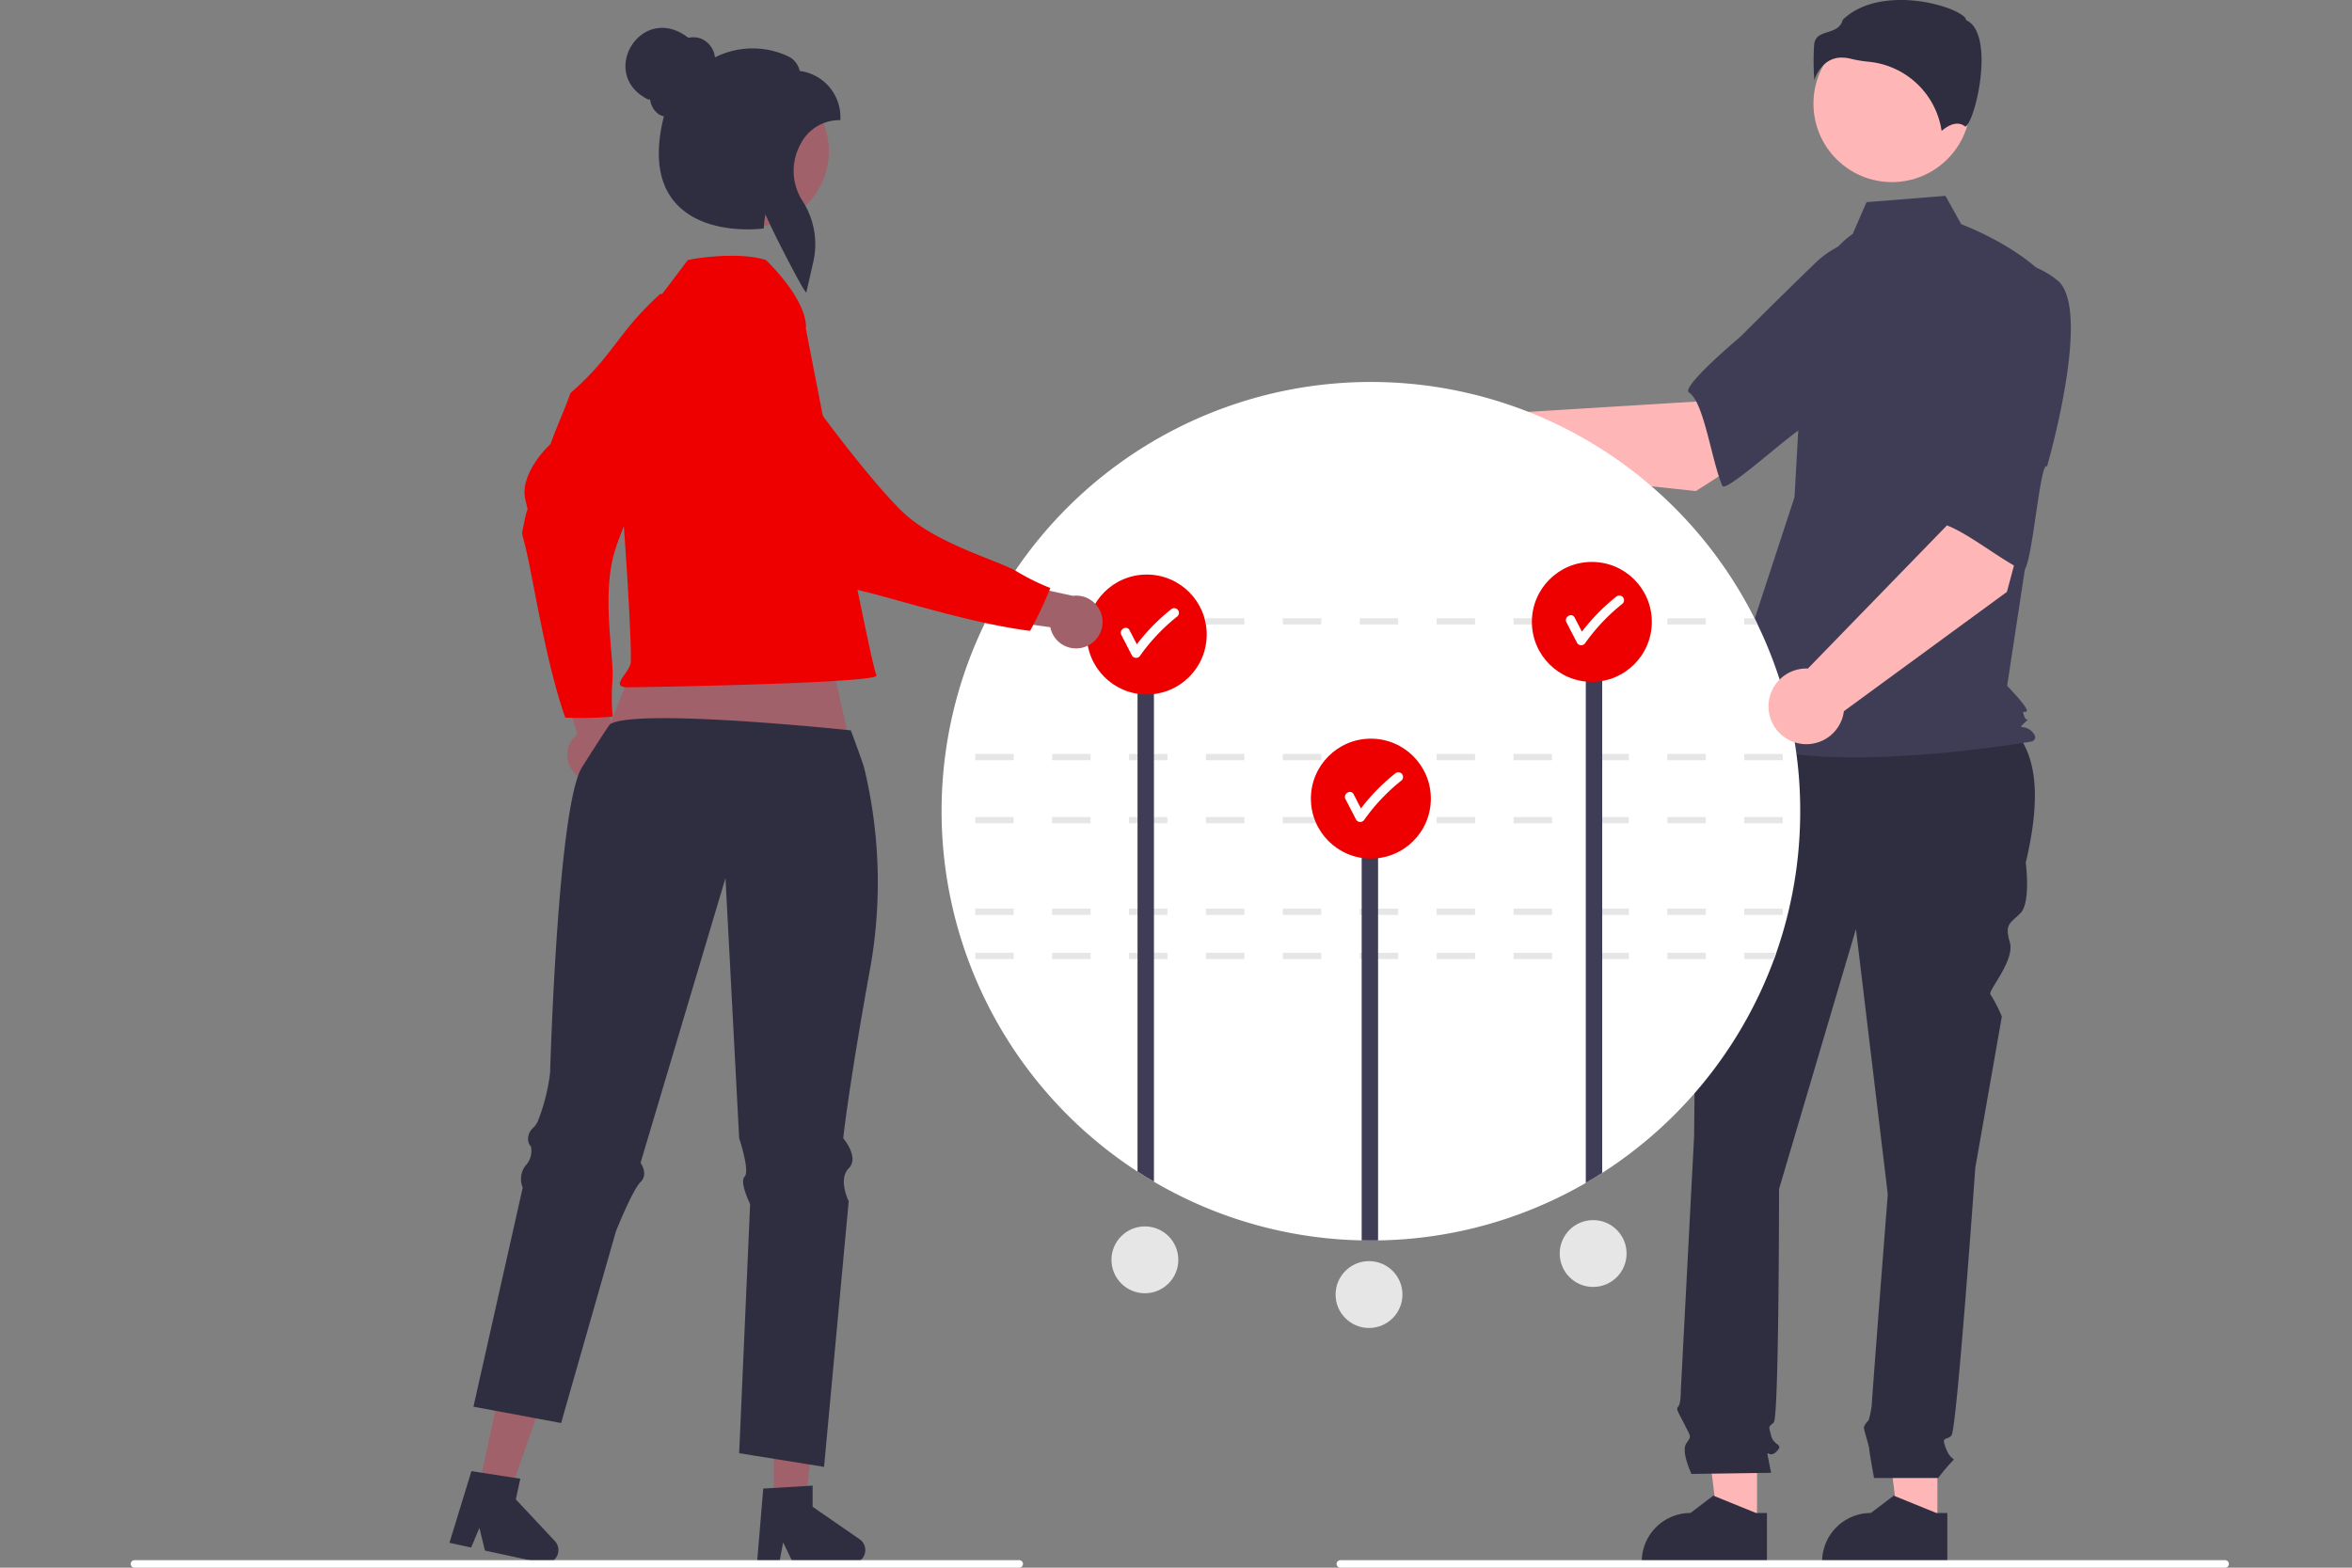 <svg xmlns="http://www.w3.org/2000/svg" width="270" height="180" viewBox="0 0 270 180"><rect x="0" y="0" width="270" height="180" fill="#808080" stroke="none"/><g transform="translate(-346 -3844)"><g transform="translate(361 3844)"><path d="M403.09,419.874a3.012,3.012,0,0,1,.2-4.614L399.914,405.1l5.371,1.443,2.379,9.425a3.028,3.028,0,0,1-4.575,3.9Z" transform="translate(-351.989 -330.967)" fill="#a0616a"/><path d="M407.583,292.759c.891.511,6.164-.755,7.194-.395-.568,3.469,2.519,2.167-.834,6.722S403.838,317.3,402.3,322.4s-.016,12.3-.245,14.717a25.1,25.1,0,0,0,.021,4.211,45.322,45.322,0,0,1-5.437.113c-1.962-5.552-3.281-13.455-4.177-17.822s-.929-2.521-.518-4.7.51-.6.079-2.686,1.314-4.714,2.927-6.211c.7-2,1.594-3.865,2.282-5.844C402.28,299.775,402.611,297.233,407.583,292.759Z" transform="translate(-346.748 -259.042)" fill="#e00"/><path d="M560.767,453.152H556.31l-2.12-17.191h6.578Z" transform="translate(-353.361 -277.976)" fill="#ffb6b6"/><path d="M817.855,682.183H803.484V682a5.594,5.594,0,0,1,5.593-5.594h0l2.625-1.992,4.9,1.992h1.255Z" transform="translate(-609.312 -502.686)" fill="#2f2e41"/><path d="M503.627,453.152H499.17l-2.12-17.191h6.578Z" transform="translate(-316.927 -277.976)" fill="#ffb6b6"/><path d="M760.715,682.183H746.344V682a5.594,5.594,0,0,1,5.593-5.594h0l2.625-1.992,4.9,1.992h1.254Z" transform="translate(-572.879 -502.686)" fill="#2f2e41"/><path d="M764.817,424.569l28.991.725c5.506,2.991,5.59,9.463,3.786,17.148,0,0,.609,4.568-.609,5.786s-1.827,1.218-1.218,3.35-2.609,5.613-2.218,6a15.75,15.75,0,0,1,1.3,2.522l-3.045,17.357s-2.131,30.147-2.741,30.756-1.218,0-.609,1.523,1.218.914.609,1.523a22.44,22.44,0,0,0-1.522,1.827h-7.362s-.555-3.045-.555-3.35-.609-2.131-.609-2.436.538-.843.538-.843a10.024,10.024,0,0,0,.375-1.9c0-.609,1.827-24.056,1.827-24.056L778.1,450.055,769.273,479.9s0,26.188-.609,26.8-.609.3-.3,1.523,1.523.913.609,1.827-1.218-.609-.914.913l.3,1.523-9.135.131s-1.218-2.567-.609-3.48.573-.664-.171-2.159-1.047-1.8-.743-2.1.3-1.924.3-1.924l1.523-29.136s.3-30.755.3-31.669a3.037,3.037,0,0,0-.253-1.37v-1.24l1.167-4.394Z" transform="translate(-580.046 -343.38)" fill="#2f2e41"/><circle cx="9.008" cy="9.008" r="9.008" transform="translate(193.178 2.893)" fill="#ffb6b6"/><path d="M786.073,266.947a9.3,9.3,0,0,0-3.768,5.43,51.474,51.474,0,0,0-2.211,12.3l-.7,12.493-8.717,26.6c7.555,6.392,35.952,1.453,35.952,1.453s.872-.291,0-1.162-1.72-.1-.848-.971.271.1-.02-.772,0-.291.291-.581-2.249-2.906-2.249-2.906l2.324-15.27,2.906-30.8c-3.487-4.358-10.5-6.928-10.5-6.928l-1.812-3.261-9.06.725Z" transform="translate(-588.391 -240.086)" fill="#3f3d56"/><path d="M804.042,207.141a4.254,4.254,0,0,1,1.033.136,14.7,14.7,0,0,0,2.022.339,9.368,9.368,0,0,1,8.388,7.946c.523-.456,1.714-1.3,2.691-.516h0c.015.012.023.019.058,0,.648-.308,1.8-4.093,1.834-7.426.018-1.769-.26-4.028-1.691-4.744l-.075-.038-.02-.082c-.1-.4-1.164-1.077-3.02-1.606-3.373-.961-8.3-1.1-11.134,1.655-.214.929-1.011,1.183-1.715,1.408-.78.249-1.453.464-1.56,1.421a29.346,29.346,0,0,0,.019,4.087,4.174,4.174,0,0,1,1.483-2.083,2.939,2.939,0,0,1,1.686-.5Z" transform="translate(-607.595 -200.527)" fill="#2f2e41"/><path d="M710.331,322.207l14.714-9.423-7.411-9.852-7.318,9-22.8,1.4a4.345,4.345,0,1,0-.243,6.4Z" transform="translate(-530.65 -265.822)" fill="#ffb6b6"/><path d="M790.305,282c.854,5.168-15.273,15.037-15.273,15.037,0-1.213-9.626,7.945-10.06,6.939-1.235-2.859-2.1-9.632-3.828-10.716-.987-.62,5.943-6.443,5.943-6.443s3.627-3.654,8.387-8.263a11.105,11.105,0,0,1,10.285-3.006S789.451,276.832,790.305,282Z" transform="translate(-582.254 -248.191)" fill="#3f3d56"/><path d="M623.1,370.853a49.2,49.2,0,0,1-2.74,16.246c-.083.243-.17.482-.257.725a49.458,49.458,0,0,1-19.732,24.555c-.62.4-1.247.779-1.884,1.149a49,49,0,0,1-23.845,6.6c-.275,0-.551.007-.826.007-.355,0-.707,0-1.058-.011a49.053,49.053,0,0,1-23.845-6.733q-.957-.56-1.884-1.163a49.33,49.33,0,0,1-17.6-62.819c.116-.243.236-.482.359-.725a49.3,49.3,0,0,1,88.059,0c.123.243.243.482.359.725A49.072,49.072,0,0,1,623.1,370.853Z" transform="translate(-431.443 -277.706)" fill="#fff"/><path d="M614.676,502.4v.725h4.414V502.4Zm-8.828,0v.725h4.414V502.4Zm-8.828,0v.725h4.414V502.4Zm-8.828,0v.725h4.414V502.4Zm-8.828,0v.725h4.414V502.4Zm-8.828,0v.725h4.414V502.4Zm-8.828,0v.725h4.414V502.4Zm-8.824,0v.725h4.41V502.4Zm-8.828,0v.725h4.414V502.4Zm-8.828,0v.725h4.414V502.4Zm91.955,0H623.5v.725h3.425Z" transform="translate(-438.27 -393.005)" fill="#e6e6e6"/><path d="M623.5,488.4v.725h4.414V488.4Zm-8.828,0v.725h4.414V488.4Zm-8.828,0v.725h4.414V488.4Zm-8.828,0v.725h4.414V488.4Zm-8.828,0v.725h4.414V488.4Zm-8.828,0v.725h4.414V488.4Zm-8.828,0v.725h4.414V488.4Zm-8.828,0v.725h4.414V488.4Zm-8.824,0v.725h4.41V488.4Zm-8.828,0v.725h4.414V488.4Zm-8.828,0v.725h4.414V488.4Z" transform="translate(-438.27 -384.079)" fill="#e6e6e6"/><path d="M623.5,459.4v.725h4.414V459.4Zm-8.828,0v.725h4.414V459.4Zm-8.828,0v.725h4.414V459.4Zm-8.828,0v.725h4.414V459.4Zm-8.828,0v.725h4.414V459.4Zm-8.828,0v.725h4.414V459.4Zm-8.828,0v.725h4.414V459.4Zm-8.828,0v.725h4.414V459.4Zm-8.824,0v.725h4.41V459.4Zm-8.828,0v.725h4.414V459.4Zm-8.828,0v.725h4.414V459.4Z" transform="translate(-438.27 -365.588)" fill="#e6e6e6"/><path d="M623.5,439.4v.725h4.414V439.4Zm-8.828,0v.725h4.414V439.4Zm-8.828,0v.725h4.414V439.4Zm-8.828,0v.725h4.414V439.4Zm-8.828,0v.725h4.414V439.4Zm-8.828,0v.725h4.414V439.4Zm-8.828,0v.725h4.414V439.4Zm-8.828,0v.725h4.414V439.4Zm-8.824,0v.725h4.41V439.4Zm-8.828,0v.725h4.414V439.4Zm-8.828,0v.725h4.414V439.4Z" transform="translate(-438.27 -352.836)" fill="#e6e6e6"/><path d="M626.469,396.4H625.3v.725h1.526C626.712,396.881,626.592,396.642,626.469,396.4Zm-9.995,0v.725h4.414V396.4Zm-8.828,0v.725h4.414V396.4Zm-8.828,0v.725h4.414V396.4Zm-8.828,0v.725h4.414V396.4Zm-8.828,0v.725h4.414V396.4Zm-8.828,0v.725h4.414V396.4Zm-8.828,0v.725h4.414V396.4Zm-8.824,0v.725h4.41V396.4Zm-8.828,0v.725h4.414V396.4Zm-7.447,0c-.123.243-.243.482-.359.725h3.392V396.4Z" transform="translate(-440.068 -325.418)" fill="#e6e6e6"/><path d="M730.505,403.139v61.25c-.62.4-1.247.779-1.884,1.149v-62.4Z" transform="translate(-561.578 -329.716)" fill="#3f3d56"/><path d="M659.505,459.139v48.708c-.276,0-.551.007-.826.007-.355,0-.707,0-1.058-.011v-48.7Z" transform="translate(-516.307 -365.422)" fill="#3f3d56"/><path d="M588.505,403.139V465.4q-.957-.56-1.884-1.163v-61.1Z" transform="translate(-471.037 -329.716)" fill="#3f3d56"/><circle cx="6.885" cy="6.885" r="6.885" transform="translate(160.853 64.52)" fill="#e00"/><path d="M728.831,389.38a.557.557,0,0,0-.769,0,22.8,22.8,0,0,0-3.907,3.991l-.835-1.616c-.321-.622-1.26-.073-.939.549l1.221,2.364a.55.55,0,0,0,.939,0,22.009,22.009,0,0,1,4.29-4.518A.547.547,0,0,0,728.831,389.38Z" transform="translate(-557.557 -320.845)" fill="#fff"/><circle cx="6.885" cy="6.885" r="6.885" transform="translate(135.486 84.813)" fill="#e00"/><path d="M658.831,445.38a.557.557,0,0,0-.769,0,22.809,22.809,0,0,0-3.907,3.991l-.835-1.616c-.321-.622-1.26-.072-.939.549l1.221,2.364a.55.55,0,0,0,.939,0,22.016,22.016,0,0,1,4.289-4.519A.547.547,0,0,0,658.831,445.38Z" transform="translate(-512.924 -356.551)" fill="#fff"/><circle cx="6.885" cy="6.885" r="6.885" transform="translate(109.757 65.969)" fill="#e00"/><path d="M587.831,393.38a.557.557,0,0,0-.769,0,22.805,22.805,0,0,0-3.907,3.991l-.835-1.616c-.321-.622-1.26-.073-.939.549l1.221,2.364a.55.55,0,0,0,.939,0,22.016,22.016,0,0,1,4.29-4.519.547.547,0,0,0,0-.769Z" transform="translate(-467.653 -323.395)" fill="#fff"/><path d="M813.867,354.333l4.533-16.875-12.113-2.293.651,11.582-15.915,16.387a4.345,4.345,0,1,0,4.132,4.9Z" transform="translate(-598.483 -286.374)" fill="#ffb6b6"/><path d="M852.482,285.636c4.112,3.246-1.166,21.4-1.166,21.4-.817-.9-1.766,12.355-2.765,11.9-2.838-1.282-8.04-5.7-10.046-5.344-1.147.206.055-8.765.055-8.765s.221-5.144.636-11.757a11.1,11.1,0,0,1,5.579-9.148S848.371,282.39,852.482,285.636Z" transform="translate(-631.326 -253.472)" fill="#3f3d56"/><path d="M170.991,190.506l4.983,22.238-31.932-1.986,8.683-21.84Z" transform="translate(-91.844 -120.457)" fill="#a0616a"/><path d="M203.735,452.185h3.587l1.706-13.835h-5.294Z" transform="translate(-129.904 -279.498)" fill="#a0616a"/><path d="M466.791,671.577l5.67-.338v2.429l5.391,3.723a1.518,1.518,0,0,1-.862,2.766h-6.751l-1.164-2.4-.454,2.4h-2.545Z" transform="translate(-394.175 -500.661)" fill="#2f2e41"/><path d="M110.182,447.813l3.506.76,4.6-13.159-5.174-1.122Z" transform="translate(-70.254 -276.912)" fill="#a0616a"/><path d="M371.177,666.648l5.613.871-.515,2.374,4.479,4.781a1.518,1.518,0,0,1-1.429,2.521l-6.6-1.431-.628-2.6-.953,2.252-2.487-.54Z" transform="translate(-332.06 -497.733)" fill="#2f2e41"/><path d="M421.851,456.472c-2.517,13.835-3.147,19.809-3.147,19.809s1.888,2.2.629,3.46,0,3.773,0,3.773l-2.83,30.5-2.278-.369-5.488-.883-1.979-.32,1.259-28.613s-1.259-2.517-.629-3.147-.629-4.4-.629-4.4l-1.572-29.871-9.75,32.7s.946,1.259,0,2.2-2.827,5.661-2.827,5.661l-5.8,20.287-.492,1.723-3.024-.566L380,507.8l-.6-.112-1.076-.2-.693-.13-.236-.042-1.139-.214.344-1.529.179-.805,4.9-21.785.112-.5.12-.531a2.55,2.55,0,0,1,.313-2.517,2.458,2.458,0,0,0,.629-2.2.851.851,0,0,1-.084-.105,1.3,1.3,0,0,1-.225-.513,1.7,1.7,0,0,1,.626-1.582,2.68,2.68,0,0,0,.447-.64,22.139,22.139,0,0,0,1.438-5.647s.851-30.381,3.635-35.022c.148-.243,3.1-4.9,3.258-4.995,3.143-1.885,27.632.718,27.632.718s1.483,3.985,1.55,4.4A56.033,56.033,0,0,1,421.851,456.472Z" transform="translate(-336.905 -345.589)" fill="#2f2e41"/><path d="M442.375,289.9s.53-2.751-4.562-7.842c-2.7-.9-7.366-.375-8.985,0-7.488,9.884-6.147,8.14-8.1,13.662a7.777,7.777,0,0,0-.534,3.931c.9,4.493,2.357,27.555,2.058,28.753s-2.4,2.7-.3,2.7,29.134-.473,28.535-1.372S442.375,289.9,442.375,289.9Z" transform="translate(-364.87 -252.194)" fill="#e00"/><path d="M544.392,391.51a3.012,3.012,0,0,1-4.044-2.231l-10.6-1.505,3.684-4.166,9.5,2.068a3.028,3.028,0,0,1,1.458,5.835Z" transform="translate(-434.776 -317.262)" fill="#a0616a"/><path d="M446.438,296.869a15.517,15.517,0,0,0,2.606-1.6c2.852,2.054,3.062-1.29,5.647,3.741s11.8,17.16,15.692,20.807,11,5.492,13.067,6.775a25.106,25.106,0,0,0,3.779,1.857,45.347,45.347,0,0,1-2.321,4.918c-5.845-.716-13.508-3.055-17.817-4.2s-2.67-.291-4.443-1.632-.307-.723-2.37-1.267-3.636-3.276-4.257-5.387c-1.481-1.513-2.75-3.149-4.216-4.647C450.113,309.76,448.229,303.313,446.438,296.869Z" transform="translate(-381.654 -260.936)" fill="#e00"/><circle cx="8.673" cy="8.673" r="8.673" transform="translate(62.803 8.682)" fill="#a0616a"/><path d="M444.877,239.358c-.411-.587-3.485-6.408-4.4-8.609a10.079,10.079,0,0,0-.177,1.445l-.009.181-.18.023c-.27.034-6.649.809-9.968-2.955-1.967-2.23-2.413-5.574-1.327-9.942a1.733,1.733,0,0,1-.559-.215,2.4,2.4,0,0,1-1.023-1.743l-.184.049c-5.906-2.874-.818-11.281,4.577-7.1a2.606,2.606,0,0,1,1.424.082,2.643,2.643,0,0,1,1.631,2.162,9.6,9.6,0,0,1,8.384-.128,2.387,2.387,0,0,1,1.339,1.688,5.346,5.346,0,0,1,4.677,5.431v.217h-.217a5,5,0,0,0-4.355,2.744,6.37,6.37,0,0,0,.2,6.5,9.165,9.165,0,0,1,1.265,7.007l-.814,3.566Z" transform="translate(-367.607 -206.15)" fill="#2f2e41"/><path d="M370.1,695.289a.43.43,0,0,1-.431.431H268.1a.431.431,0,1,1,0-.862H369.669a.43.43,0,0,1,.431.431Z" transform="translate(-267.665 -515.72)" fill="#fff"/><path d="M752.1,695.289a.43.43,0,0,1-.431.431H650.1a.431.431,0,0,1,0-.862H751.669a.43.43,0,0,1,.431.431Z" transform="translate(-511.234 -515.72)" fill="#fff"/><circle cx="3.838" cy="3.838" r="3.838" transform="translate(112.591 140.814)" fill="#e6e6e6"/><circle cx="3.838" cy="3.838" r="3.838" transform="translate(138.32 144.801)" fill="#e6e6e6"/><circle cx="3.838" cy="3.838" r="3.838" transform="translate(164.049 140.09)" fill="#e6e6e6"/></g><rect width="270" height="180" transform="translate(346 3844)" fill="none"/></g></svg>